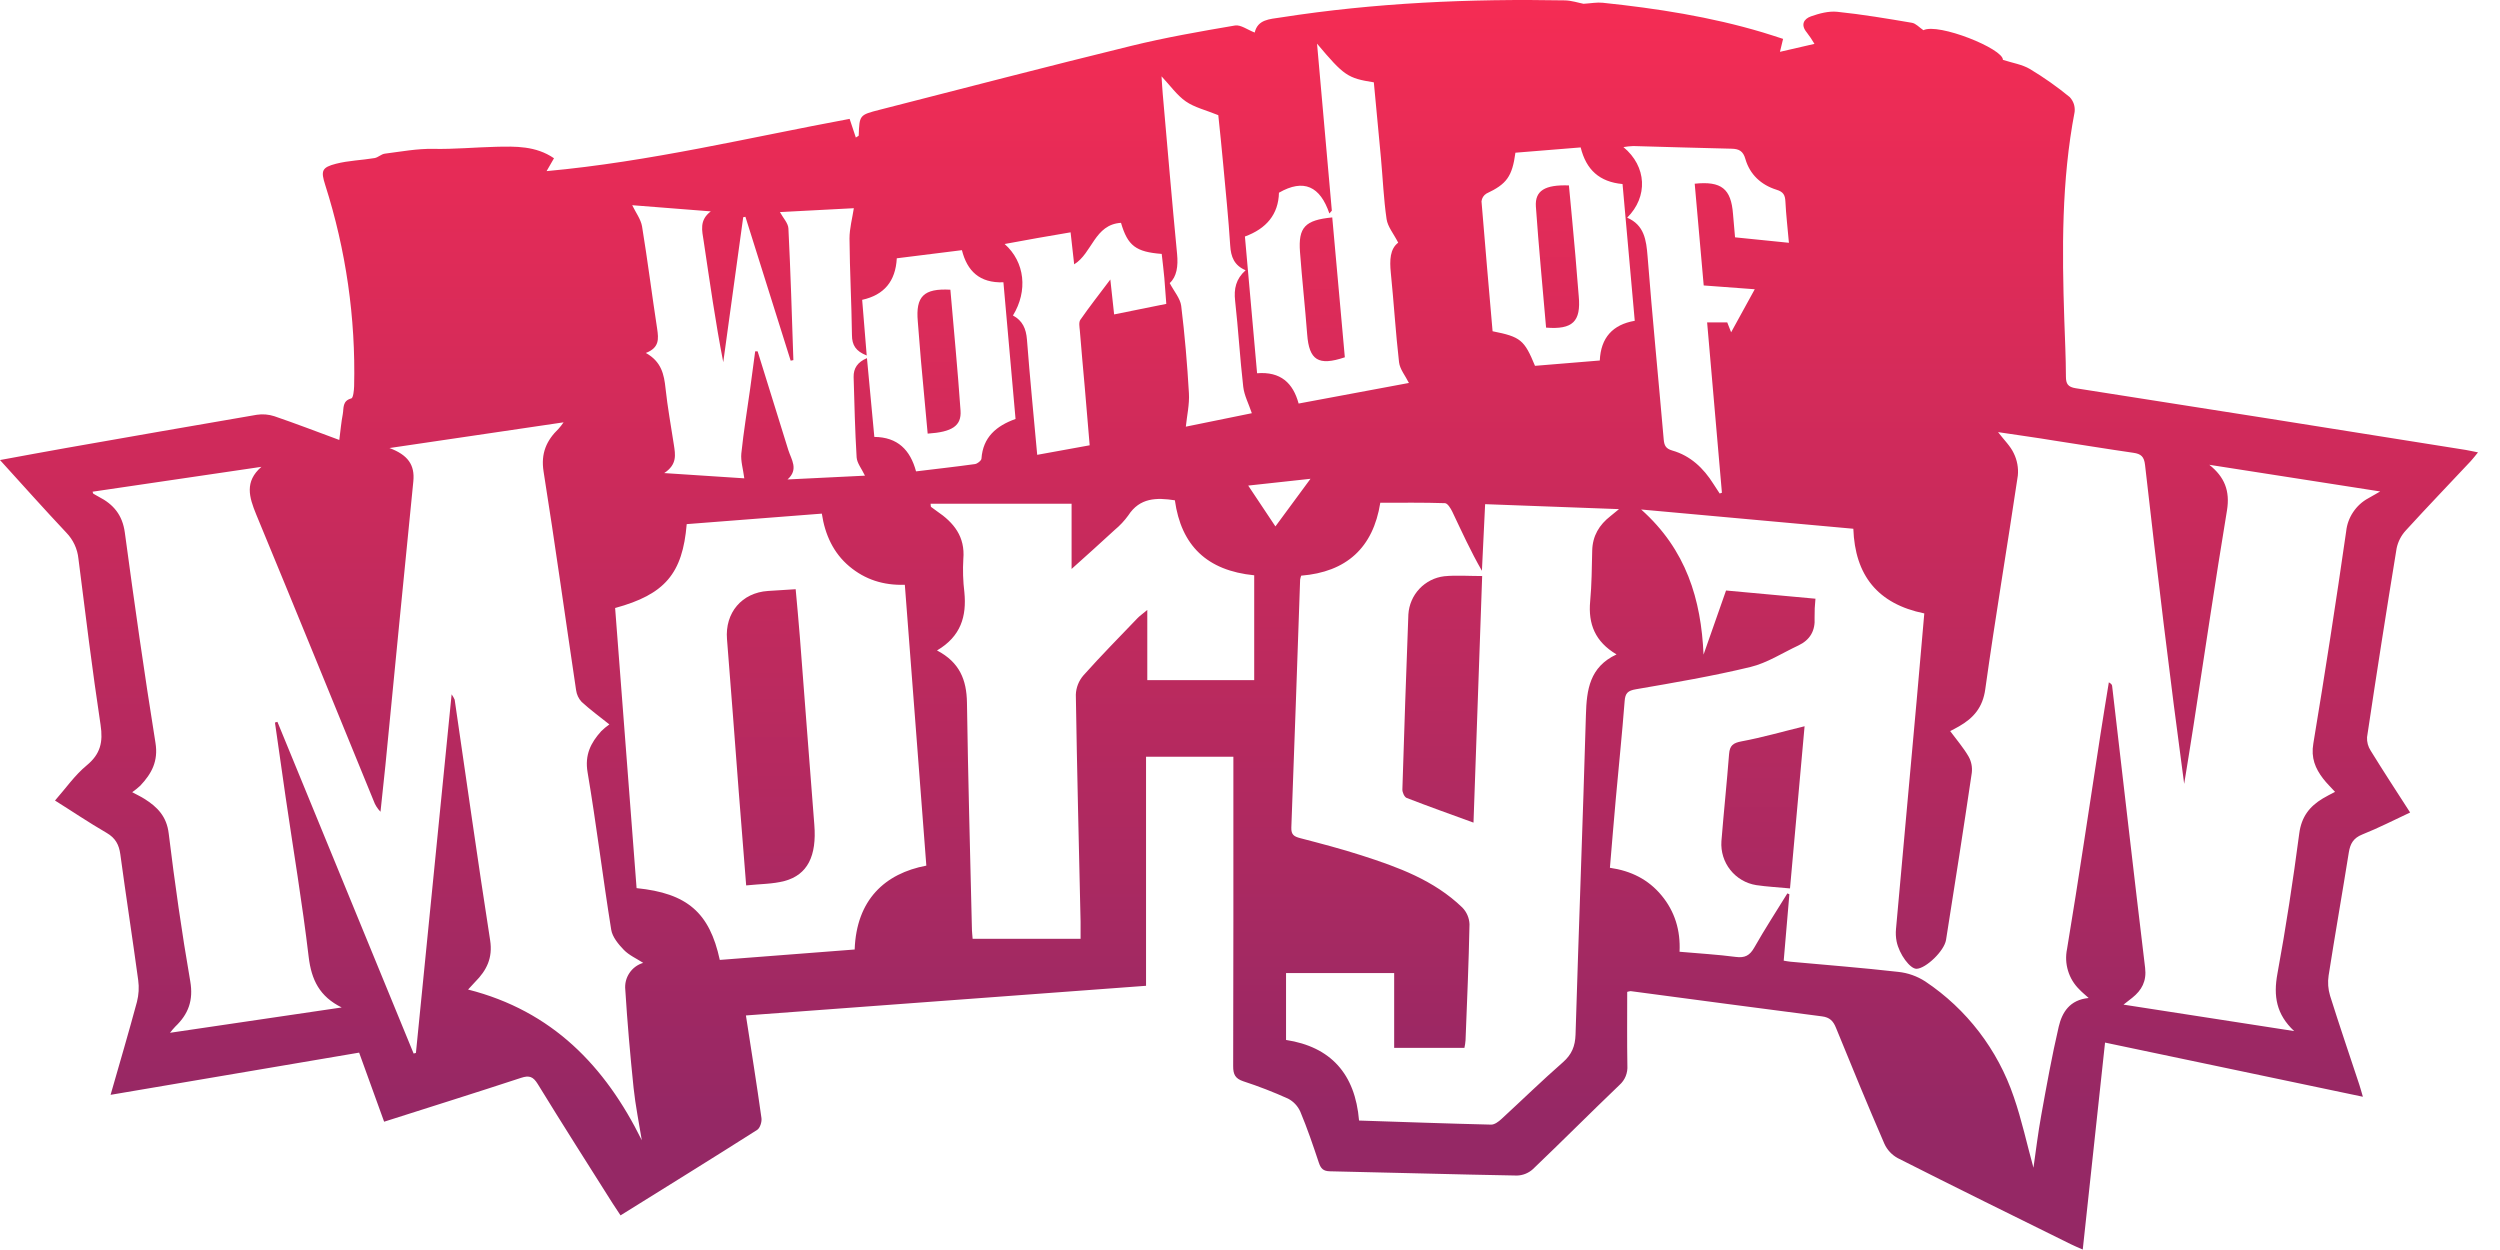 <svg width="60" height="30" viewBox="0 0 60 30" fill="none" xmlns="http://www.w3.org/2000/svg">
<path d="M2.654 26.276C2.875 25.505 3.09 24.776 3.287 24.044C3.33 23.875 3.341 23.698 3.317 23.525C3.18 22.516 3.024 21.512 2.888 20.505C2.857 20.272 2.77 20.113 2.562 19.991C2.128 19.74 1.711 19.457 1.32 19.213C1.572 18.928 1.793 18.606 2.081 18.369C2.412 18.097 2.476 17.809 2.414 17.399C2.214 16.072 2.05 14.739 1.882 13.407C1.858 13.172 1.756 12.953 1.592 12.784C1.064 12.223 0.554 11.651 0 11.041C0.563 10.938 1.079 10.841 1.596 10.75C3.118 10.482 4.639 10.216 6.161 9.955C6.304 9.933 6.449 9.945 6.586 9.99C7.098 10.165 7.602 10.359 8.143 10.559C8.172 10.338 8.189 10.136 8.227 9.937C8.253 9.796 8.212 9.619 8.432 9.562C8.477 9.551 8.496 9.371 8.499 9.269C8.538 7.631 8.303 5.998 7.805 4.438C7.696 4.098 7.723 4.018 8.064 3.93C8.364 3.853 8.681 3.845 8.989 3.794C9.074 3.78 9.15 3.699 9.235 3.688C9.622 3.639 10.012 3.565 10.399 3.573C10.903 3.583 11.401 3.535 11.901 3.523C12.374 3.512 12.858 3.499 13.296 3.798L13.118 4.107C15.602 3.879 17.982 3.3 20.391 2.853L20.54 3.301C20.584 3.271 20.608 3.262 20.609 3.253C20.627 2.761 20.626 2.759 21.11 2.635C23.12 2.121 25.131 1.596 27.15 1.101C27.971 0.9 28.806 0.754 29.64 0.612C29.778 0.589 29.941 0.716 30.113 0.781C30.186 0.466 30.468 0.46 30.744 0.418C33.003 0.066 35.274 -0.033 37.555 0.009C37.719 0.012 37.883 0.068 38.005 0.091C38.183 0.08 38.325 0.052 38.463 0.066C39.764 0.202 41.051 0.402 42.307 0.778C42.464 0.825 42.619 0.877 42.794 0.933C42.767 1.044 42.743 1.145 42.719 1.244L43.547 1.053C43.492 0.959 43.432 0.868 43.365 0.782C43.211 0.598 43.286 0.455 43.465 0.392C43.664 0.322 43.889 0.262 44.093 0.283C44.694 0.345 45.292 0.446 45.887 0.547C45.981 0.563 46.064 0.659 46.162 0.725C46.517 0.544 48.079 1.169 48.07 1.437C48.303 1.512 48.533 1.547 48.717 1.656C49.052 1.857 49.371 2.082 49.673 2.33C49.717 2.377 49.751 2.433 49.772 2.495C49.792 2.556 49.798 2.622 49.791 2.686C49.475 4.337 49.488 6.004 49.543 7.67C49.558 8.125 49.581 8.579 49.582 9.035C49.582 9.213 49.63 9.288 49.819 9.318C52.939 9.805 56.058 10.299 59.176 10.798C59.263 10.812 59.349 10.833 59.472 10.857C59.403 10.941 59.354 11.007 59.298 11.067C58.779 11.621 58.252 12.169 57.741 12.729C57.63 12.849 57.553 12.997 57.519 13.158C57.272 14.668 57.035 16.18 56.809 17.693C56.803 17.808 56.834 17.921 56.897 18.017C57.197 18.504 57.51 18.983 57.843 19.5C57.455 19.681 57.083 19.873 56.696 20.027C56.481 20.113 56.405 20.248 56.371 20.461C56.214 21.445 56.041 22.427 55.887 23.412C55.862 23.575 55.874 23.741 55.922 23.898C56.146 24.613 56.389 25.322 56.624 26.034C56.651 26.116 56.673 26.199 56.709 26.322L50.521 25.022C50.344 26.675 50.166 28.318 49.986 29.989C49.873 29.939 49.784 29.903 49.698 29.86C48.313 29.175 46.927 28.495 45.548 27.796C45.406 27.719 45.292 27.598 45.225 27.45C44.825 26.527 44.442 25.597 44.063 24.666C43.997 24.503 43.913 24.417 43.73 24.393C42.198 24.196 40.667 23.99 39.135 23.787C39.108 23.79 39.08 23.796 39.053 23.805C39.053 24.39 39.047 24.981 39.057 25.572C39.063 25.66 39.049 25.747 39.017 25.828C38.984 25.909 38.933 25.981 38.868 26.039C38.17 26.707 37.488 27.393 36.789 28.06C36.684 28.155 36.548 28.21 36.407 28.213C34.91 28.187 33.414 28.142 31.918 28.111C31.758 28.108 31.699 28.044 31.652 27.904C31.515 27.492 31.375 27.08 31.208 26.681C31.148 26.546 31.044 26.435 30.913 26.367C30.563 26.209 30.205 26.07 29.84 25.951C29.648 25.887 29.595 25.788 29.596 25.588C29.603 23.226 29.601 20.864 29.601 18.501V18.161H27.505V23.659L17.902 24.371C18.032 25.213 18.162 26.022 18.275 26.833C18.288 26.924 18.241 27.074 18.171 27.118C17.091 27.805 16.003 28.477 14.893 29.169C14.824 29.064 14.76 28.968 14.698 28.873C14.098 27.923 13.493 26.974 12.905 26.015C12.795 25.837 12.701 25.804 12.507 25.868C11.424 26.224 10.337 26.564 9.219 26.921C9.019 26.368 8.822 25.825 8.619 25.263L2.654 26.276ZM43.571 14.369C43.555 14.521 43.548 14.674 43.55 14.826C43.57 15.14 43.438 15.36 43.162 15.491C42.78 15.669 42.412 15.911 42.01 16.008C41.104 16.227 40.181 16.384 39.263 16.542C39.067 16.576 39.005 16.634 38.991 16.831C38.931 17.609 38.85 18.385 38.78 19.162C38.73 19.711 38.686 20.261 38.638 20.827C39.145 20.9 39.558 21.106 39.876 21.489C40.194 21.872 40.335 22.328 40.309 22.842C40.777 22.883 41.22 22.909 41.658 22.966C41.877 22.995 41.994 22.933 42.103 22.741C42.353 22.3 42.631 21.873 42.897 21.441L42.945 21.463L42.809 23.056C42.877 23.067 42.923 23.077 42.97 23.081C43.833 23.16 44.697 23.227 45.557 23.325C45.789 23.349 46.011 23.428 46.207 23.555C47.2 24.218 47.946 25.192 48.33 26.324C48.523 26.88 48.646 27.46 48.803 28.026C48.862 27.611 48.914 27.183 48.991 26.759C49.119 26.051 49.246 25.342 49.409 24.642C49.489 24.3 49.67 23.996 50.128 23.952C50.032 23.865 49.962 23.809 49.903 23.745C49.777 23.622 49.684 23.468 49.633 23.299C49.581 23.129 49.573 22.95 49.609 22.776C49.894 21.063 50.145 19.344 50.411 17.627C50.475 17.211 50.545 16.793 50.612 16.376C50.672 16.41 50.688 16.435 50.691 16.463C50.954 18.718 51.212 20.976 51.483 23.23C51.521 23.548 51.402 23.765 51.174 23.947C51.119 23.992 51.062 24.034 50.964 24.111L55.06 24.746C54.631 24.345 54.559 23.906 54.658 23.369C54.863 22.253 55.034 21.129 55.182 20.004C55.234 19.605 55.428 19.355 55.746 19.164C55.836 19.109 55.932 19.063 56.041 19.005C55.939 18.892 55.839 18.797 55.757 18.69C55.566 18.442 55.461 18.189 55.52 17.845C55.801 16.15 56.064 14.453 56.308 12.753C56.325 12.587 56.383 12.428 56.476 12.29C56.569 12.151 56.693 12.037 56.84 11.958C56.913 11.915 56.986 11.874 57.125 11.795L53.024 11.155C53.388 11.446 53.525 11.78 53.447 12.253C53.163 13.966 52.911 15.685 52.646 17.402C52.574 17.873 52.496 18.343 52.42 18.813C52.075 16.256 51.77 13.707 51.481 11.159C51.459 10.957 51.383 10.893 51.201 10.867C50.568 10.776 49.937 10.671 49.305 10.575C48.866 10.502 48.426 10.443 47.953 10.371C48.104 10.567 48.252 10.708 48.331 10.88C48.412 11.046 48.446 11.231 48.428 11.414C48.174 13.123 47.886 14.826 47.647 16.537C47.588 16.977 47.366 17.232 47.019 17.431C46.945 17.474 46.869 17.512 46.804 17.546C46.962 17.759 47.123 17.945 47.245 18.155C47.312 18.274 47.339 18.411 47.323 18.547C47.126 19.885 46.917 21.221 46.705 22.557C46.662 22.825 46.223 23.241 46 23.251C45.845 23.258 45.58 22.904 45.518 22.591C45.499 22.494 45.495 22.394 45.504 22.295C45.669 20.455 45.835 18.616 46.003 16.776C46.065 16.092 46.121 15.407 46.183 14.722C45.06 14.493 44.52 13.805 44.48 12.69L39.388 12.228C40.471 13.193 40.827 14.386 40.885 15.711L41.425 14.172L43.571 14.369ZM15.403 27.366C15.336 26.947 15.25 26.53 15.206 26.109C15.125 25.325 15.056 24.539 15.007 23.753C14.992 23.612 15.027 23.47 15.106 23.353C15.184 23.235 15.301 23.149 15.437 23.109C15.275 23.004 15.096 22.926 14.971 22.796C14.845 22.666 14.696 22.487 14.669 22.313C14.467 21.055 14.314 19.79 14.102 18.535C14.031 18.116 14.178 17.828 14.429 17.549C14.49 17.489 14.555 17.435 14.625 17.386C14.381 17.192 14.16 17.03 13.959 16.845C13.886 16.767 13.84 16.668 13.826 16.562C13.565 14.814 13.323 13.061 13.046 11.318C12.977 10.881 13.114 10.572 13.407 10.289C13.45 10.241 13.489 10.19 13.526 10.136L9.347 10.753C9.786 10.916 9.96 11.155 9.92 11.553C9.691 13.823 9.473 16.094 9.25 18.365C9.213 18.738 9.172 19.11 9.132 19.482C9.058 19.406 9.001 19.316 8.966 19.216C8.029 16.926 7.095 14.633 6.149 12.347C5.979 11.931 5.865 11.56 6.274 11.204L2.221 11.801C2.234 11.833 2.235 11.847 2.242 11.851C2.284 11.876 2.326 11.9 2.369 11.922C2.724 12.104 2.939 12.359 2.996 12.782C3.223 14.465 3.461 16.146 3.731 17.826C3.803 18.269 3.639 18.567 3.367 18.856C3.306 18.912 3.241 18.965 3.173 19.013C3.298 19.08 3.386 19.121 3.469 19.174C3.778 19.368 4.001 19.596 4.049 20.004C4.194 21.191 4.362 22.374 4.566 23.55C4.645 24.008 4.521 24.339 4.207 24.638C4.162 24.685 4.12 24.735 4.08 24.787L8.201 24.179C7.673 23.919 7.474 23.521 7.408 22.964C7.256 21.68 7.041 20.404 6.854 19.124C6.767 18.531 6.684 17.938 6.599 17.341L6.658 17.324L9.927 25.285L9.982 25.271C10.265 22.429 10.549 19.581 10.839 16.664C10.868 16.704 10.892 16.747 10.912 16.792C11.194 18.716 11.463 20.642 11.763 22.564C11.83 22.991 11.679 23.289 11.403 23.566C11.353 23.617 11.305 23.672 11.234 23.749C13.253 24.262 14.524 25.584 15.403 27.366ZM38.797 15.706C38.281 15.4 38.114 14.975 38.164 14.43C38.202 14.027 38.203 13.621 38.213 13.216C38.221 12.86 38.382 12.596 38.652 12.386C38.707 12.342 38.762 12.296 38.856 12.219L35.643 12.1C35.616 12.657 35.591 13.178 35.566 13.699C35.295 13.228 35.08 12.753 34.856 12.282C34.817 12.201 34.742 12.078 34.679 12.076C34.162 12.059 33.645 12.066 33.127 12.066C32.955 13.151 32.311 13.728 31.228 13.816C31.217 13.847 31.209 13.878 31.203 13.911C31.134 15.895 31.067 17.879 30.992 19.863C30.986 20.034 31.059 20.077 31.203 20.115C31.698 20.244 32.193 20.373 32.679 20.53C33.553 20.811 34.415 21.123 35.095 21.78C35.2 21.887 35.262 22.03 35.268 22.181C35.25 23.109 35.209 24.037 35.173 24.965C35.169 25.027 35.159 25.089 35.146 25.149H33.46V23.354H30.865V24.959C31.935 25.123 32.524 25.77 32.617 26.893C33.687 26.928 34.738 26.966 35.789 26.991C35.871 26.991 35.967 26.919 36.035 26.856C36.529 26.402 37.009 25.933 37.513 25.492C37.723 25.306 37.804 25.108 37.813 24.829C37.89 22.272 37.988 19.715 38.062 17.158C38.079 16.555 38.15 16.007 38.797 15.706ZM17.274 23.038L20.512 22.788C20.554 21.595 21.238 20.963 22.232 20.775C22.061 18.541 21.89 16.301 21.716 14.035C21.201 14.051 20.762 13.91 20.383 13.592C20.005 13.274 19.8 12.837 19.724 12.327L16.481 12.579C16.382 13.766 15.957 14.267 14.763 14.592C14.935 16.832 15.107 19.078 15.278 21.315C16.493 21.438 17.029 21.901 17.275 23.038H17.274ZM22.488 15.611C23.034 15.896 23.198 16.32 23.207 16.861C23.233 18.659 23.283 20.457 23.325 22.255C23.325 22.359 23.339 22.463 23.343 22.531H25.934C25.934 22.36 25.934 22.242 25.934 22.124C25.894 20.307 25.848 18.489 25.82 16.672C25.826 16.502 25.89 16.34 26.001 16.211C26.421 15.74 26.864 15.291 27.301 14.835C27.35 14.784 27.409 14.744 27.535 14.639V16.323H30.101V13.807C28.969 13.695 28.348 13.095 28.197 12.007C27.757 11.94 27.355 11.942 27.078 12.371C26.985 12.499 26.877 12.615 26.755 12.716C26.418 13.028 26.076 13.333 25.718 13.655V12.09H22.334C22.341 12.149 22.338 12.161 22.343 12.164C22.39 12.199 22.437 12.234 22.485 12.268C22.891 12.542 23.166 12.879 23.12 13.415C23.104 13.681 23.113 13.949 23.145 14.214C23.201 14.789 23.064 15.272 22.488 15.611ZM18.124 8.432H18.183C18.428 9.223 18.673 10.012 18.919 10.8C18.992 11.032 19.173 11.264 18.901 11.507L20.759 11.416C20.679 11.247 20.568 11.115 20.559 10.976C20.52 10.336 20.506 9.693 20.487 9.051C20.482 8.838 20.582 8.69 20.807 8.595C20.866 9.24 20.925 9.857 20.984 10.486C21.544 10.491 21.846 10.798 21.985 11.313C22.463 11.254 22.931 11.203 23.398 11.138C23.457 11.13 23.551 11.057 23.555 11.008C23.591 10.493 23.909 10.222 24.373 10.055C24.276 8.956 24.179 7.87 24.082 6.775C23.511 6.796 23.212 6.505 23.086 6.004L21.523 6.199C21.493 6.751 21.22 7.079 20.692 7.196C20.728 7.64 20.764 8.073 20.801 8.532C20.54 8.429 20.447 8.284 20.447 8.041C20.437 7.269 20.394 6.498 20.388 5.726C20.388 5.481 20.456 5.236 20.492 4.997L18.718 5.09C18.796 5.233 18.916 5.356 18.922 5.484C18.974 6.536 19.006 7.59 19.041 8.643L18.976 8.656C18.614 7.505 18.252 6.354 17.89 5.203L17.837 5.213L17.358 8.692C17.169 7.724 17.034 6.757 16.889 5.792C16.851 5.538 16.776 5.287 17.059 5.073L15.173 4.925C15.259 5.103 15.379 5.261 15.409 5.432C15.543 6.25 15.646 7.073 15.772 7.893C15.807 8.131 15.828 8.346 15.5 8.471C15.874 8.679 15.938 8.986 15.973 9.323C16.021 9.774 16.104 10.221 16.172 10.67C16.208 10.908 16.258 11.145 15.941 11.354L17.863 11.48C17.834 11.252 17.774 11.065 17.792 10.882C17.846 10.362 17.932 9.846 18.004 9.327C18.044 9.03 18.084 8.733 18.124 8.434V8.432ZM30.695 4.622C30.684 5.146 30.39 5.49 29.878 5.676C29.975 6.776 30.072 7.861 30.17 8.958C30.736 8.913 31.033 9.192 31.167 9.685L33.814 9.191C33.728 9.017 33.597 8.862 33.577 8.694C33.495 7.979 33.452 7.258 33.379 6.542C33.35 6.245 33.358 5.975 33.557 5.824C33.447 5.608 33.305 5.442 33.278 5.259C33.207 4.771 33.187 4.276 33.142 3.785C33.087 3.179 33.029 2.573 32.972 1.976C32.343 1.877 32.257 1.818 31.609 1.048C31.727 2.406 31.846 3.731 31.964 5.056L31.905 5.124C31.684 4.472 31.291 4.283 30.695 4.625V4.622ZM39.052 5.224C39.462 5.402 39.511 5.758 39.542 6.154C39.657 7.619 39.802 9.083 39.929 10.547C39.942 10.694 39.98 10.768 40.136 10.813C40.572 10.938 40.884 11.235 41.122 11.614C41.171 11.691 41.222 11.767 41.272 11.844L41.326 11.826C41.207 10.466 41.089 9.107 40.971 7.738H41.454C41.493 7.837 41.526 7.92 41.547 7.975L42.114 6.942L40.889 6.851C40.816 6.028 40.745 5.218 40.673 4.409C41.316 4.342 41.546 4.532 41.592 5.133C41.607 5.316 41.624 5.5 41.641 5.696L42.934 5.827C42.903 5.468 42.865 5.155 42.85 4.841C42.843 4.681 42.801 4.603 42.634 4.553C42.269 4.438 41.997 4.191 41.889 3.815C41.835 3.625 41.737 3.573 41.557 3.569C40.771 3.552 39.984 3.526 39.198 3.505C39.119 3.508 39.04 3.517 38.962 3.53C39.525 3.995 39.557 4.723 39.052 5.224ZM38.941 4.417C38.388 4.366 38.069 4.076 37.936 3.538L36.37 3.665C36.292 4.242 36.157 4.418 35.675 4.645C35.642 4.665 35.614 4.692 35.593 4.725C35.573 4.757 35.56 4.794 35.556 4.832C35.639 5.874 35.734 6.914 35.822 7.95C36.495 8.084 36.583 8.156 36.84 8.78L38.395 8.652C38.419 8.106 38.703 7.791 39.234 7.699C39.136 6.6 39.04 5.521 38.941 4.417ZM30.044 9.917C29.968 9.689 29.862 9.492 29.838 9.285C29.759 8.599 29.72 7.908 29.643 7.221C29.61 6.932 29.661 6.695 29.895 6.486C29.622 6.372 29.541 6.164 29.525 5.893C29.484 5.24 29.416 4.594 29.357 3.945C29.319 3.526 29.275 3.107 29.239 2.764C28.935 2.64 28.667 2.579 28.458 2.433C28.249 2.288 28.082 2.051 27.877 1.832C27.887 1.988 27.894 2.123 27.906 2.258C28.019 3.537 28.126 4.816 28.25 6.094C28.279 6.39 28.241 6.643 28.073 6.794C28.178 6.995 28.326 7.161 28.349 7.341C28.434 8.036 28.494 8.736 28.534 9.436C28.55 9.703 28.487 9.974 28.46 10.24L30.044 9.917ZM26.904 5.348C26.267 5.388 26.215 6.078 25.78 6.344C25.751 6.083 25.721 5.834 25.694 5.576C25.406 5.625 25.154 5.667 24.903 5.712C24.651 5.756 24.39 5.805 24.111 5.856C24.601 6.29 24.671 6.983 24.311 7.572C24.542 7.695 24.627 7.89 24.647 8.151C24.717 9.065 24.808 9.977 24.893 10.916L26.152 10.687C26.111 10.194 26.074 9.742 26.034 9.291C25.994 8.839 25.952 8.386 25.916 7.933C25.908 7.847 25.887 7.736 25.928 7.676C26.143 7.366 26.377 7.068 26.648 6.708C26.684 7.034 26.71 7.276 26.739 7.546L27.991 7.293C27.974 7.062 27.961 6.865 27.944 6.669C27.926 6.473 27.902 6.282 27.881 6.094C27.261 6.046 27.065 5.899 26.904 5.348ZM29.957 11.654L30.61 12.634L31.452 11.491L29.957 11.654Z" fill="url(#paint0_linear_403_255)"/>
<path d="M42.96 21.322C42.658 21.293 42.403 21.281 42.151 21.243C41.905 21.204 41.683 21.075 41.528 20.879C41.373 20.684 41.297 20.438 41.314 20.189C41.37 19.491 41.444 18.794 41.498 18.096C41.514 17.891 41.595 17.83 41.799 17.792C42.297 17.699 42.785 17.558 43.31 17.43C43.196 18.693 43.08 19.991 42.96 21.322Z" fill="url(#paint1_linear_403_255)"/>
<path d="M35.572 13.825C35.501 15.837 35.432 17.805 35.364 19.743C34.815 19.543 34.285 19.354 33.759 19.15C33.706 19.129 33.655 19.017 33.657 18.948C33.7 17.546 33.748 16.145 33.801 14.744C33.816 14.514 33.909 14.297 34.067 14.13C34.224 13.963 34.435 13.857 34.662 13.83C34.952 13.802 35.247 13.825 35.572 13.825Z" fill="url(#paint2_linear_403_255)"/>
<path d="M17.908 21.25C17.846 20.474 17.786 19.738 17.73 19.002C17.636 17.782 17.547 16.561 17.448 15.341C17.396 14.709 17.802 14.224 18.433 14.183L19.096 14.141C19.13 14.524 19.167 14.901 19.196 15.279C19.314 16.785 19.424 18.291 19.544 19.797C19.603 20.539 19.384 20.995 18.828 21.144C18.545 21.219 18.243 21.214 17.908 21.25Z" fill="url(#paint3_linear_403_255)"/>
<path d="M22.264 10.407C22.209 9.809 22.154 9.233 22.103 8.656C22.075 8.342 22.054 8.027 22.027 7.714C21.974 7.114 22.168 6.918 22.809 6.953C22.892 7.918 22.986 8.887 23.053 9.857C23.078 10.221 22.851 10.369 22.264 10.407Z" fill="url(#paint4_linear_403_255)"/>
<path d="M32.276 8.575C31.638 8.79 31.419 8.643 31.372 8.023C31.322 7.365 31.249 6.708 31.2 6.049C31.156 5.455 31.319 5.282 31.974 5.218C32.074 6.333 32.174 7.445 32.276 8.575Z" fill="url(#paint5_linear_403_255)"/>
<path d="M37.654 4.45C37.708 5.022 37.761 5.578 37.81 6.139C37.839 6.463 37.86 6.788 37.89 7.112C37.945 7.714 37.747 7.914 37.106 7.863C37.023 6.898 36.929 5.928 36.861 4.956C36.837 4.578 37.074 4.43 37.654 4.45Z" fill="url(#paint6_linear_403_255)"/>
<defs>
<linearGradient id="paint0_linear_403_255" x1="29.736" y1="4.82369e-09" x2="29.736" y2="29.989" gradientUnits="userSpaceOnUse">
<stop stop-color="#F52C54"/>
<stop offset="0.901" stop-color="#952865"/>
</linearGradient>
<linearGradient id="paint1_linear_403_255" x1="42.311" y1="17.43" x2="42.311" y2="21.322" gradientUnits="userSpaceOnUse">
<stop stop-color="#B52A60"/>
<stop offset="1" stop-color="#AA2962"/>
</linearGradient>
<linearGradient id="paint2_linear_403_255" x1="34.614" y1="13.816" x2="34.614" y2="19.743" gradientUnits="userSpaceOnUse">
<stop stop-color="#C32A5E"/>
<stop offset="1" stop-color="#AE2A61"/>
</linearGradient>
<linearGradient id="paint3_linear_403_255" x1="18.498" y1="14.141" x2="18.498" y2="21.25" gradientUnits="userSpaceOnUse">
<stop stop-color="#C32A5D"/>
<stop offset="1" stop-color="#AC2962"/>
</linearGradient>
<linearGradient id="paint4_linear_403_255" x1="22.537" y1="6.949" x2="22.537" y2="10.407" gradientUnits="userSpaceOnUse">
<stop stop-color="#DD2C59"/>
<stop offset="1" stop-color="#D22B5B"/>
</linearGradient>
<linearGradient id="paint5_linear_403_255" x1="31.735" y1="5.218" x2="31.735" y2="8.668" gradientUnits="userSpaceOnUse">
<stop stop-color="#E32C58"/>
<stop offset="1" stop-color="#D82B5A"/>
</linearGradient>
<linearGradient id="paint6_linear_403_255" x1="37.379" y1="4.448" x2="37.379" y2="7.871" gradientUnits="userSpaceOnUse">
<stop stop-color="#E42C58"/>
<stop offset="1" stop-color="#D92B5A"/>
</linearGradient>
</defs>
</svg>
